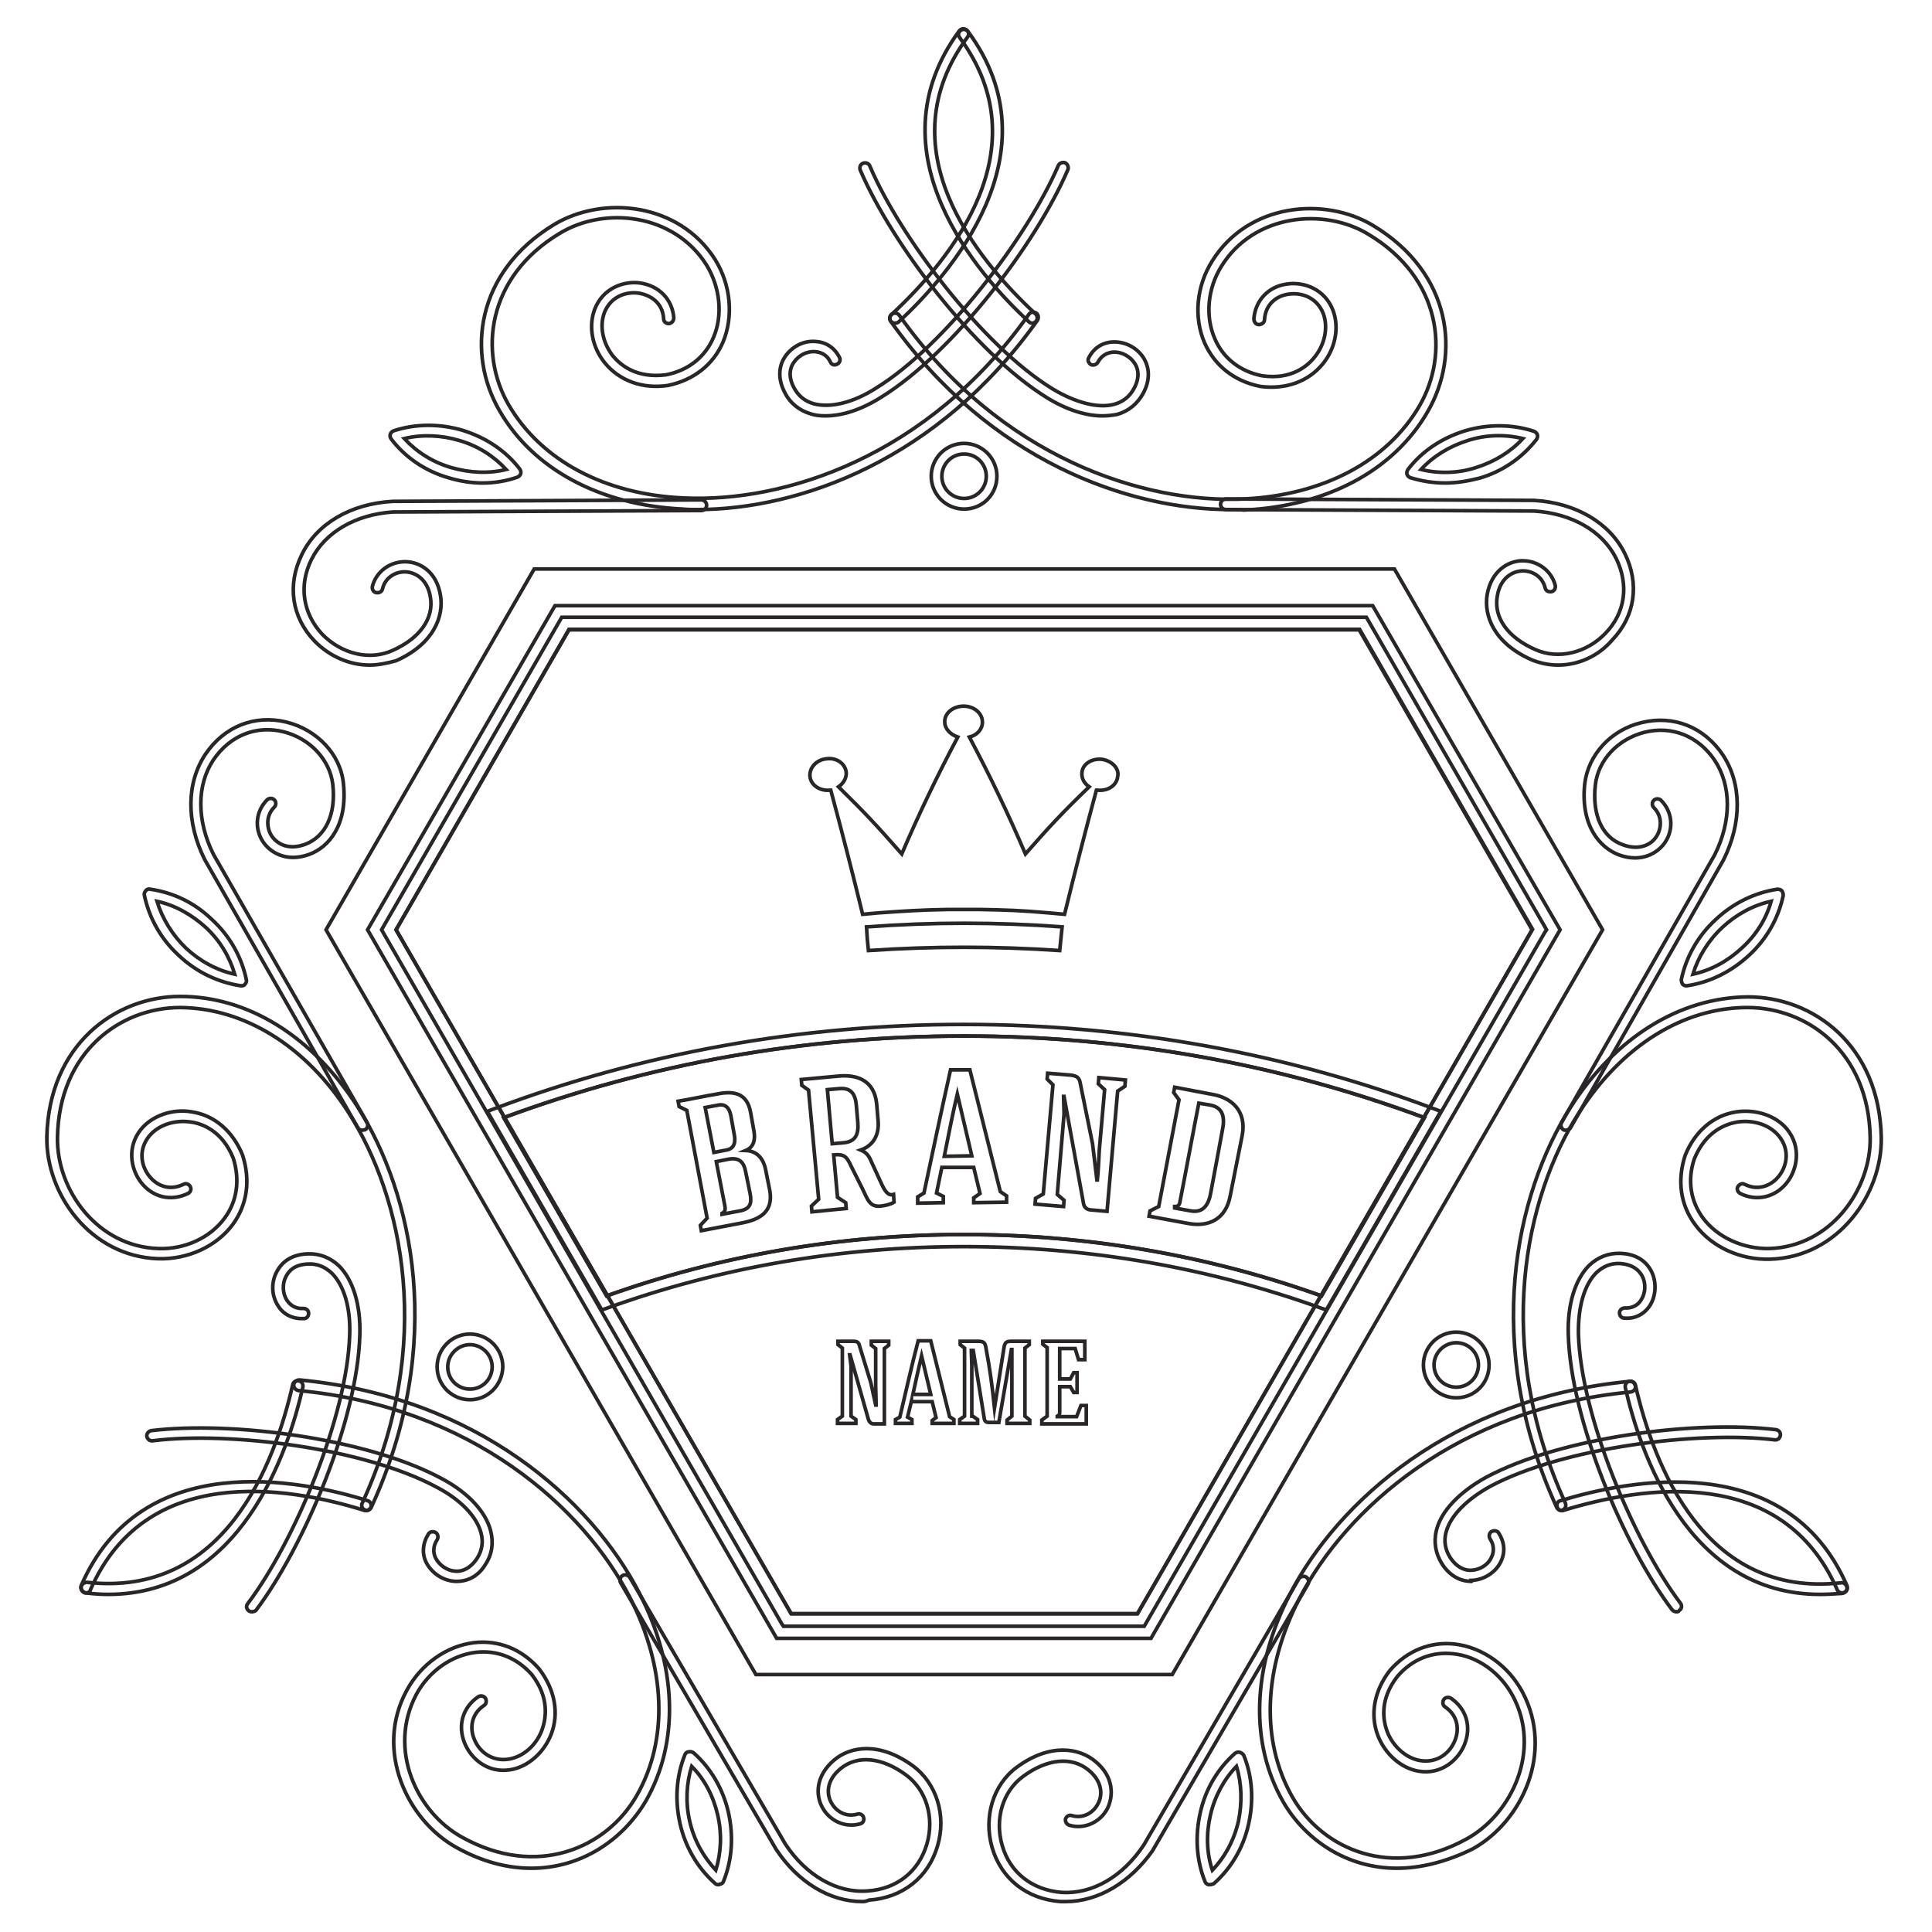 <?xml version="1.0" encoding="utf-8"?>
<!-- Generator: Adobe Illustrator 19.0.1, SVG Export Plug-In . SVG Version: 6.00 Build 0)  -->
<!DOCTYPE svg PUBLIC "-//W3C//DTD SVG 1.1//EN" "http://www.w3.org/Graphics/SVG/1.1/DTD/svg11.dtd">
<svg version="1.1" id="Layer_1" xmlns="http://www.w3.org/2000/svg" xmlns:xlink="http://www.w3.org/1999/xlink" x="0px" y="0px"
	 viewBox="0 0 400 400" style="enable-background:new 0 0 400 400;" xml:space="preserve">
<style type="text/css">
	.st0{fill:none;stroke:#292528;stroke-width:0.75;stroke-miterlimit:10;}
</style>
<polygon class="st0" points="163.8,334.1 235.5,334.1 317.2,192.5 281.4,130.4 117.8,130.4 82,192.5 163.8,334.1 "/>
<path class="st0" d="M104.3,231.4l21.3,36.9c23.5-8.4,48.4-12.7,74-12.7c25.6,0,50.5,4.3,74,12.7l21.3-36.9
	c-30.2-11.2-62.2-16.9-95.3-16.9C166.5,214.5,134.5,220.2,104.3,231.4L104.3,231.4z"/>
<g>
	<path class="st0" d="M236.9,336.7h-74.7l-0.4-0.6L79,192.5l37.3-64.7h166.6l37.3,64.7l-0.4,0.6L236.9,336.7L236.9,336.7z
		 M163.8,334.1h71.7l81.8-141.7l-35.8-62.1H117.8L82,192.5L163.8,334.1L163.8,334.1z"/>
</g>
<g>
	<path class="st0" d="M242.7,346.7h-86.2l-89-154.2l43.1-74.7h178.1l43.1,74.7L242.7,346.7L242.7,346.7z M160.8,339.2h77.5
		l84.7-146.7l-38.8-67.1H114.9l-38.8,67.1L160.8,339.2L160.8,339.2z"/>
</g>
<g>
	<g>
		<g>
			<g>
				<g>
					<path class="st0" d="M228.2,86.1c-3.4,0-7.5-1.3-11.5-3.8c-15-9.3-32.1-31.9-38.6-47.1c-0.2-0.5,0-1.2,0.6-1.4
						c0.5-0.2,1.2,0,1.4,0.6c6.2,14.6,23.3,37.2,37.8,46.1c4.8,2.9,9.5,4.1,12.8,3.2c1.8-0.5,3.2-1.6,4.1-3.3
						c1.3-2.4,0.8-4.2,0.1-5.2c-0.9-1.4-2.7-2.4-4.4-2.3c-1.4,0.1-2.5,0.8-3.2,2.1c-0.3,0.5-0.9,0.7-1.4,0.5
						c-0.5-0.3-0.8-0.9-0.5-1.4c1-2,2.8-3.2,5-3.3c2.5-0.1,4.9,1.1,6.3,3.2c1.4,2.2,1.4,4.8,0,7.4c-1.2,2.2-3,3.7-5.4,4.4
						C230.2,86,229.2,86.1,228.2,86.1L228.2,86.1z"/>
				</g>
				<g>
					<path class="st0" d="M254.7,105.5c-21.1,0-49.8-10.1-70.3-39c-0.3-0.5-0.2-1.2,0.3-1.5c0.5-0.3,1.2-0.2,1.5,0.3
						c20.9,29.5,50.6,39,71.4,38c16.4-0.8,29.6-7.8,36.3-19.3c6.2-10.7,4.6-26.4-10.6-35.5c-9.2-5.6-23.7-4.2-30.4,6.6
						c-2.9,4.6-3.4,10.4-1.4,15c1.7,4,5.2,6.8,9.8,7.7c6.1,0.9,9.5-2.1,10.9-3.9c2.1-2.6,2.8-6.1,1.8-8.9c-1.3-3.4-4.5-4.5-7.2-4.1
						c-2.3,0.3-4.8,1.9-5,5.3c0,0.6-0.6,1-1.2,1c-0.6,0-1-0.6-1-1.2c0.3-3.8,3-6.7,6.9-7.2c3.4-0.5,7.8,1,9.5,5.5
						c1.3,3.5,0.5,7.8-2.1,11c-3,3.7-7.7,5.4-13,4.7c-5.4-1.1-9.4-4.3-11.5-9c-2.3-5.3-1.7-11.8,1.6-17c7.4-11.9,23.2-13.4,33.3-7.3
						c16.4,9.9,18.1,26.8,11.3,38.5c-7,12.2-20.9,19.6-38,20.4C256.7,105.5,255.7,105.5,254.7,105.5L254.7,105.5z"/>
				</g>
				<g>
					<path class="st0" d="M322.6,137.7c-1.9,0-3.8-0.4-5.5-1.1c-7.9-3.5-9.9-9.2-9.2-13.5c0.9-5,4.4-6.9,7.1-7c3.3-0.1,6.2,2,7,5.1
						c0.1,0.6-0.2,1.2-0.8,1.3c-0.6,0.1-1.2-0.2-1.3-0.8c-0.6-2.5-2.9-3.6-4.8-3.5c-2,0.1-4.5,1.5-5.1,5.2
						c-0.8,4.5,2.2,8.6,7.9,11.1c4.7,2.1,10.6,0.7,14.5-3.4c4.1-4.2,4.9-10,2.2-15.5c-2.8-5.6-9.1-9.3-17-9.8l-63.8-0.3
						c-0.6,0-1.1-0.5-1.1-1.1c0-0.6,0.5-1.1,1.1-1.1l0,0l63.8,0.3c8.7,0.5,15.7,4.7,18.8,11c3.1,6.3,2.1,13-2.6,17.9
						C330.9,135.9,326.7,137.7,322.6,137.7L322.6,137.7z"/>
				</g>
				<g>
					<path class="st0" d="M299.2,100L299.2,100c-2.5,0-4.9-0.4-7.2-1.1c-0.3-0.1-0.6-0.4-0.7-0.7c-0.1-0.3,0-0.7,0.2-1
						c2.9-3.8,7-6.5,11.8-8c4.7-1.4,9.8-1.4,14.3,0.1c0.3,0.1,0.6,0.4,0.7,0.7c0.1,0.3,0,0.7-0.2,1c-3,3.8-7,6.6-11.8,8
						C303.9,99.6,301.6,100,299.2,100L299.2,100z M294.2,97.2c3.7,0.9,7.7,0.8,11.4-0.4c3.8-1.2,7.1-3.2,9.7-6
						c-3.7-0.9-7.7-0.8-11.4,0.4C300.1,92.4,296.8,94.4,294.2,97.2L294.2,97.2z"/>
				</g>
				<g>
					<path class="st0" d="M185.3,66.9c-0.3,0-0.6-0.1-0.8-0.3c-0.4-0.4-0.4-1.1,0.1-1.5c12.5-11.6,31-34.4,14.1-57.3
						c-0.4-0.5-0.3-1.2,0.2-1.5c0.5-0.4,1.2-0.2,1.5,0.2c18.6,25.2-3.9,50.5-14.4,60.2C185.9,66.8,185.6,66.9,185.3,66.9L185.3,66.9
						z"/>
				</g>
			</g>
			<g>
				<g>
					<path class="st0" d="M170.9,86.1c-1.1,0-2.1-0.1-3-0.4c-2.4-0.7-4.3-2.2-5.4-4.4c-1.4-2.6-1.4-5.3,0-7.4
						c1.4-2.1,3.8-3.4,6.3-3.2c2.2,0.1,4,1.3,5,3.3c0.3,0.5,0,1.2-0.5,1.4c-0.5,0.3-1.2,0.1-1.4-0.5c-0.6-1.3-1.8-2-3.2-2.1
						c-1.7-0.1-3.4,0.8-4.4,2.3c-0.7,1-1.2,2.8,0.1,5.2c0.9,1.7,2.3,2.8,4.1,3.3c3.4,0.9,8.1-0.2,12.8-3.2
						c14.5-8.9,31.5-31.5,37.8-46.1c0.2-0.5,0.9-0.8,1.4-0.6c0.5,0.2,0.8,0.9,0.6,1.4c-6.5,15.2-23.6,37.8-38.6,47.1
						C178.4,84.8,174.4,86.1,170.9,86.1L170.9,86.1z"/>
				</g>
				<g>
					<path class="st0" d="M144.3,105.5c-1,0-2,0-2.9-0.1c-17.1-0.8-31-8.2-38-20.4c-6.8-11.7-5-28.6,11.3-38.5
						c10.1-6.1,25.9-4.6,33.4,7.3c3.2,5.2,3.8,11.7,1.6,17c-2,4.7-6.1,7.9-11.4,9c-5.3,0.8-10.1-1-13.1-4.7c-2.6-3.2-3.4-7.5-2.1-11
						c1.7-4.5,6.1-6,9.5-5.5c3.9,0.6,6.6,3.4,6.9,7.2c0,0.6-0.4,1.1-1,1.2c-0.6,0-1.1-0.4-1.1-1c-0.2-3.4-2.8-4.9-5.1-5.3
						c-2.7-0.4-5.9,0.7-7.2,4.1c-1,2.8-0.3,6.2,1.8,8.9c1.5,1.8,4.8,4.7,11,3.9c4.6-0.9,8.1-3.7,9.8-7.7c2-4.6,1.4-10.4-1.4-15
						c-6.8-10.8-21.2-12.2-30.4-6.6c-15.2,9.1-16.8,24.8-10.6,35.5c6.7,11.5,19.9,18.6,36.3,19.3c20.8,1,50.5-8.5,71.4-38
						c0.3-0.5,1-0.6,1.5-0.3c0.5,0.3,0.6,1,0.3,1.5C194.2,95.3,165.5,105.5,144.3,105.5L144.3,105.5z"/>
				</g>
				<g>
					<path class="st0" d="M76.5,137.7c-4.1,0-8.3-1.8-11.4-5c-4.7-4.9-5.7-11.6-2.6-17.9c3.1-6.4,10.1-10.5,18.8-11l63.9-0.3h0
						c0.6,0,1.1,0.5,1.1,1.1c0,0.6-0.5,1.1-1.1,1.1l-63.8,0.3c-7.8,0.5-14.1,4.2-16.9,9.8c-2.7,5.4-1.8,11.2,2.2,15.5
						c4,4.1,9.8,5.5,14.5,3.4c5.7-2.5,8.7-6.7,7.9-11.1c-0.6-3.7-3.1-5.1-5.1-5.2c-1.9-0.1-4.2,1-4.8,3.5c-0.1,0.6-0.7,0.9-1.3,0.8
						c-0.6-0.1-0.9-0.7-0.8-1.3c0.8-3.1,3.7-5.2,7-5.1c2.8,0.1,6.3,2,7.1,7c0.7,4.2-1.3,10-9.2,13.5
						C80.2,137.3,78.3,137.7,76.5,137.7L76.5,137.7z"/>
				</g>
				<g>
					<path class="st0" d="M99.9,100c-2.4,0-4.8-0.4-7.1-1.1c-4.8-1.4-8.9-4.2-11.8-8c-0.2-0.3-0.3-0.6-0.2-1
						c0.1-0.3,0.4-0.6,0.7-0.7c4.5-1.5,9.6-1.5,14.3-0.1c4.8,1.5,8.9,4.2,11.8,8c0.2,0.3,0.3,0.6,0.2,1c-0.1,0.3-0.4,0.6-0.7,0.7
						C104.8,99.6,102.4,100,99.9,100L99.9,100z M83.7,90.8c2.6,2.8,5.9,4.9,9.7,6c3.8,1.1,7.8,1.3,11.4,0.4c-2.6-2.8-5.9-4.9-9.7-6
						C91.4,90.1,87.4,89.9,83.7,90.8L83.7,90.8z"/>
				</g>
				<g>
					<path class="st0" d="M213.7,66.9c-0.3,0-0.5-0.1-0.7-0.3c-10.5-9.7-32.9-35-14.4-60.2c0.4-0.5,1-0.6,1.5-0.2
						c0.5,0.4,0.6,1,0.2,1.5c-16.9,22.9,1.6,45.7,14.1,57.3c0.4,0.4,0.5,1.1,0.1,1.5C214.3,66.8,214,66.9,213.7,66.9L213.7,66.9z"/>
				</g>
			</g>
		</g>
		<g>
			<g>
				<g>
					<path class="st0" d="M52.1,333.7c-0.2,0-0.5-0.1-0.6-0.2c-0.5-0.4-0.6-1-0.2-1.5c9.6-12.7,20.6-38.7,21.1-55.7
						c0.2-5.6-1.2-10.2-3.7-12.7c-1.4-1.3-3-2-4.9-1.9c-2.8,0.1-4,1.4-4.6,2.6c-0.8,1.5-0.7,3.5,0.2,4.9c0.8,1.2,2,1.8,3.4,1.7
						c0.6,0,1.1,0.4,1.1,1c0,0.6-0.4,1.1-1,1.1c-2.2,0.1-4.2-0.8-5.3-2.6c-1.4-2.1-1.5-4.9-0.3-7.1c1.2-2.3,3.4-3.6,6.4-3.7
						c2.5-0.1,4.7,0.8,6.5,2.5c2.9,2.9,4.5,8.1,4.3,14.3c-0.5,17.7-11.5,43.7-21.5,57C52.8,333.6,52.4,333.7,52.1,333.7L52.1,333.7z
						"/>
				</g>
				<g>
					<path class="st0" d="M75.9,312.7c-0.1,0-0.3,0-0.4-0.1c-0.5-0.2-0.8-0.9-0.5-1.4c15.1-32.9,8.4-63.3-2.8-80.8
						c-8.8-13.8-21.6-21.7-34.9-21.8c0,0,0,0,0,0c-12.4,0-25.1,9.2-25.4,26.9c-0.2,10.8,8.2,22.6,20.9,23c5.4,0.2,10.7-2.2,13.7-6.3
						c2.6-3.5,3.2-7.9,1.8-12.4c-2.3-5.7-6.5-7.2-8.8-7.5c-3.3-0.5-6.7,0.6-8.6,2.9c-2.3,2.8-1.7,6.2,0,8.3c1.4,1.8,4,3.2,7.1,1.7
						c0.5-0.3,1.2,0,1.4,0.5c0.3,0.5,0,1.2-0.5,1.4c-3.5,1.7-7.3,0.8-9.7-2.3c-2.1-2.7-3-7.3,0-11c2.3-2.8,6.5-4.3,10.5-3.6
						c4.7,0.7,8.5,4,10.5,8.9c1.7,5.2,1,10.3-2,14.4c-3.4,4.6-9.4,7.3-15.5,7.1c-14-0.5-23.2-13.4-23-25.2
						c0.4-19.1,14.2-29.1,27.6-29.1c14.1,0,27.4,8.3,36.7,22.8c11.5,18,18.4,49.2,2.9,82.9C76.7,312.5,76.3,312.7,75.9,312.7
						L75.9,312.7z"/>
				</g>
				<g>
					<path class="st0" d="M75,234c-0.4,0-0.7-0.2-0.9-0.5L42.4,178c-3.9-7.8-3.8-15.9,0.1-21.8c3.9-5.8,10.2-8.3,16.8-6.7
						c6.4,1.6,11.2,6.7,11.8,12.7c0.9,8.6-3,13.2-7.1,14.7c-4.7,1.7-8.1-0.4-9.6-2.7c-1.8-2.8-1.4-6.3,0.9-8.6
						c0.4-0.4,1.1-0.4,1.5,0c0.4,0.4,0.4,1.1,0,1.5c-1.8,1.8-1.6,4.3-0.6,5.9c1.1,1.7,3.5,3.1,7,1.8c4.2-1.6,6.4-6.2,5.7-12.4
						c-0.6-5.1-4.7-9.5-10.2-10.9c-5.7-1.4-11.1,0.8-14.5,5.8c-3.5,5.2-3.5,12.6,0,19.6L76,232.4c0.3,0.5,0.1,1.2-0.4,1.5
						C75.4,233.9,75.2,234,75,234L75,234z"/>
				</g>
				<g>
					<path class="st0" d="M50,204.1c0,0-0.1,0-0.1,0c-4.7-0.7-9.2-2.8-12.9-6.3c-3.7-3.4-6.1-7.7-7.1-12.4c-0.1-0.3,0-0.7,0.3-1
						c0.2-0.3,0.6-0.4,0.9-0.3c4.8,0.7,9.2,2.8,12.8,6.3c3.7,3.4,6.1,7.7,7.1,12.4c0.1,0.3,0,0.7-0.3,1
						C50.6,204,50.3,204.1,50,204.1L50,204.1z M32.5,186.6c1.1,3.6,3.2,7,6,9.7c2.9,2.7,6.4,4.6,10.1,5.4c-1.1-3.7-3.1-7-6-9.7
						C39.6,189.3,36.2,187.4,32.5,186.6L32.5,186.6z"/>
				</g>
				<g>
					<path class="st0" d="M17.8,329.8c-0.1,0-0.3,0-0.4-0.1c-0.5-0.2-0.8-0.9-0.6-1.4c12.5-28.7,45.6-21.9,59.3-17.6
						c0.6,0.2,0.9,0.8,0.7,1.3c-0.2,0.6-0.8,0.9-1.4,0.7c-16.3-5.1-45.3-9.6-56.7,16.5C18.7,329.5,18.3,329.8,17.8,329.8L17.8,329.8
						z"/>
				</g>
			</g>
			<g>
				<g>
					<path class="st0" d="M94.6,327.4c-0.1,0-0.2,0-0.3,0c-2.5-0.1-4.8-1.6-6-3.8c-1-1.9-0.8-4.1,0.4-6c0.3-0.5,1-0.6,1.5-0.3
						c0.5,0.3,0.6,1,0.3,1.5c-0.8,1.2-0.9,2.6-0.3,3.8c0.8,1.5,2.4,2.6,4.1,2.7c1.2,0.1,3-0.4,4.5-2.7c1-1.6,1.3-3.3,0.8-5.2
						c-0.9-3.4-4.2-6.9-9.2-9.5c-15-8.1-43-11.6-58.8-9.6c-0.6,0.1-1.1-0.4-1.2-0.9c-0.1-0.6,0.4-1.1,0.9-1.2
						c16.5-2,44.5,1.5,60.1,9.9c5.5,2.9,9.2,6.9,10.2,10.9c0.6,2.4,0.3,4.8-1.1,6.9C99.2,326.1,97.1,327.4,94.6,327.4L94.6,327.4z"
						/>
				</g>
				<g>
					<path class="st0" d="M110,386.8c-4.9,0-10.1-1.3-15.5-4.3c-10.3-5.7-17-20.2-10.3-32.5c2.9-5.4,8.2-9.2,13.9-9.9
						c5.1-0.6,9.9,1.3,13.5,5.4c3.3,4.3,4.2,9.2,2.5,13.6c-1.5,3.8-4.8,6.7-8.4,7.3c-4.7,0.8-8.2-2.3-9.5-5.5
						c-1.5-3.7-0.4-7.4,2.8-9.6c0.5-0.3,1.2-0.2,1.5,0.3c0.3,0.5,0.2,1.2-0.3,1.5c-2.8,1.9-2.9,4.9-2,7c1,2.5,3.6,4.7,7.2,4.1
						c2.9-0.5,5.6-2.8,6.8-6c0.8-2.2,1.7-6.6-2.1-11.5c-3.1-3.5-7.2-5.1-11.6-4.6c-5,0.6-9.7,3.9-12.3,8.7c-6,11.3,0,24.4,9.5,29.6
						c15.5,8.6,29.9,2.2,36.1-8.6c6.6-11.5,6.1-26.5-1.4-41.1c-9.6-18.5-32.6-39.4-68.6-42.8c-0.6-0.1-1-0.6-1-1.2
						c0.1-0.6,0.6-1,1.2-1c36.9,3.5,60.5,25,70.3,44c7.9,15.2,8.4,31,1.4,43.2C128.9,381,120.3,386.8,110,386.8L110,386.8z"/>
				</g>
				<g>
					<path class="st0" d="M178.5,393.7c-6.7,0-13.3-4-17.8-10.8l-32.2-55.2c-0.3-0.5-0.1-1.2,0.4-1.5c0.5-0.3,1.2-0.1,1.5,0.4
						l32.2,55.2c4.3,6.5,10.7,10.2,17,9.7c6.1-0.4,10.6-4,12.3-9.7c1.6-5.5-0.1-11.2-4.3-14.3c-5-3.7-10.1-4.2-13.6-1.3
						c-2.9,2.4-2.9,5.2-1.9,7c0.9,1.7,2.9,3.1,5.4,2.4c0.6-0.2,1.2,0.2,1.3,0.7c0.2,0.6-0.2,1.2-0.7,1.3c-3.1,0.9-6.4-0.6-7.9-3.5
						c-1.3-2.4-1.4-6.4,2.5-9.7c3.3-2.8,9.3-3.9,16.3,1.2c4.9,3.6,7,10.3,5.1,16.6c-1.9,6.5-7.2,10.7-14.2,11.2
						C179.2,393.7,178.9,393.7,178.5,393.7L178.5,393.7z"/>
				</g>
				<g>
					<path class="st0" d="M148.7,390.2c-0.3,0-0.5-0.1-0.7-0.3c-3.6-3.2-6.1-7.5-7.2-12.3c-1.1-4.9-0.8-9.8,1-14.3
						c0.1-0.3,0.4-0.6,0.8-0.6c0.3-0.1,0.7,0,1,0.2c3.6,3.2,6.1,7.5,7.2,12.3c1.1,4.9,0.8,9.8-1,14.3c-0.1,0.3-0.4,0.6-0.8,0.6
						C148.9,390.2,148.8,390.2,148.7,390.2L148.7,390.2z M143.2,365.7c-1.1,3.6-1.3,7.5-0.4,11.4c0.9,3.9,2.8,7.3,5.4,10.1
						c1.1-3.6,1.3-7.5,0.4-11.4C147.7,371.9,145.9,368.4,143.2,365.7L143.2,365.7z"/>
				</g>
				<g>
					<path class="st0" d="M22.4,330.1c-1.5,0-3-0.1-4.6-0.3c-0.6-0.1-1-0.6-1-1.2c0.1-0.6,0.6-1,1.2-1c28.3,3.2,38.8-24.2,42.6-40.9
						c0.1-0.6,0.7-0.9,1.3-0.8c0.6,0.1,0.9,0.7,0.8,1.3C59.7,300.5,49.9,330.1,22.4,330.1L22.4,330.1z"/>
				</g>
			</g>
		</g>
		<g>
			<g>
				<g>
					<path class="st0" d="M347.1,333.7c-0.3,0-0.6-0.1-0.9-0.4c-10-13.2-21-39.3-21.5-57c-0.2-6.2,1.4-11.4,4.3-14.3
						c1.8-1.7,4-2.6,6.5-2.5c3,0.1,5.2,1.4,6.4,3.7c1.1,2.2,1,5-0.3,7.1c-1.2,1.8-3.1,2.8-5.3,2.6c-0.6,0-1-0.5-1-1.1
						c0-0.6,0.6-1,1.1-1c1.4,0.1,2.7-0.5,3.4-1.7c0.9-1.4,1-3.4,0.2-4.9c-0.6-1.1-1.8-2.4-4.6-2.6c-1.9-0.1-3.5,0.6-4.9,1.9
						c-2.5,2.5-3.8,7.1-3.7,12.7c0.5,17,11.5,43,21.1,55.7c0.4,0.5,0.3,1.2-0.2,1.5C347.5,333.7,347.3,333.7,347.1,333.7
						L347.1,333.7z"/>
				</g>
				<g>
					<path class="st0" d="M323.3,312.7c-0.4,0-0.8-0.2-1-0.6c-15.4-33.7-8.6-64.9,2.9-82.9c9.2-14.4,22.6-22.7,36.7-22.8
						c0,0,0,0,0,0c13.5,0,27.2,10,27.6,29.1c0.2,11.8-9,24.8-23,25.2c-6.1,0.2-12.1-2.5-15.5-7.1c-3.1-4.1-3.8-9.2-2.1-14.4
						c2-5,5.9-8.3,10.6-9c4.1-0.6,8.2,0.8,10.5,3.6c3,3.7,2.1,8.3,0,11c-2.4,3.1-6.3,4-9.7,2.3c-0.5-0.3-0.8-0.9-0.5-1.4
						c0.3-0.5,0.9-0.8,1.4-0.5c3,1.5,5.7,0.1,7.1-1.7c1.7-2.1,2.3-5.5,0-8.3c-1.9-2.3-5.2-3.4-8.6-2.9c-2.3,0.4-6.5,1.8-8.9,7.6
						c-1.5,4.4-0.8,8.8,1.8,12.3c3,4,8.3,6.4,13.7,6.3c12.8-0.4,21.1-12.3,20.9-23c-0.3-17.7-13-26.9-25.4-26.9c0,0,0,0,0,0
						c-13.3,0-26,7.9-34.9,21.8c-11.2,17.5-17.8,48-2.8,80.8c0.2,0.5,0,1.2-0.5,1.4C323.6,312.7,323.5,312.7,323.3,312.7
						L323.3,312.7z"/>
				</g>
				<g>
					<path class="st0" d="M324.2,234c-0.2,0-0.4,0-0.5-0.1c-0.5-0.3-0.7-1-0.4-1.5l31.7-55.4c3.5-7,3.5-14.3,0-19.6
						c-3.4-5-8.8-7.2-14.5-5.8c-5.5,1.4-9.6,5.7-10.2,10.9c-0.7,6.2,1.4,10.9,5.7,12.4c3.5,1.3,6-0.1,7-1.8c1-1.6,1.2-4.1-0.6-5.9
						c-0.4-0.4-0.4-1.1,0-1.5c0.4-0.4,1.1-0.4,1.5,0c2.3,2.3,2.7,5.8,0.9,8.6c-1.5,2.3-4.9,4.4-9.6,2.7c-4-1.5-8-6.1-7.1-14.7
						c0.7-6,5.4-11.2,11.8-12.7c6.6-1.6,12.9,0.9,16.8,6.7c3.9,5.9,4,14,0.1,21.8l-31.7,55.5C324.9,233.8,324.5,234,324.2,234
						L324.2,234z"/>
				</g>
				<g>
					<path class="st0" d="M349.2,204.1c-0.3,0-0.6-0.1-0.8-0.3c-0.2-0.3-0.3-0.6-0.3-1c1-4.7,3.4-9,7.1-12.4
						c3.6-3.4,8.1-5.6,12.8-6.3c0.3,0,0.7,0.1,0.9,0.3c0.2,0.3,0.3,0.6,0.3,1c-1,4.7-3.4,9-7.1,12.4c-3.7,3.4-8.1,5.6-12.9,6.3
						C349.3,204.1,349.2,204.1,349.2,204.1L349.2,204.1z M366.7,186.6c-3.7,0.8-7.2,2.7-10.1,5.4c-2.9,2.7-5,6.1-6.1,9.7
						c3.7-0.8,7.2-2.7,10.1-5.4C363.6,193.6,365.7,190.2,366.7,186.6L366.7,186.6z"/>
				</g>
				<g>
					<path class="st0" d="M381.4,329.8c-0.4,0-0.8-0.2-1-0.6c-11.4-26.1-40.4-21.5-56.7-16.5c-0.6,0.2-1.2-0.1-1.3-0.7
						c-0.2-0.6,0.1-1.2,0.7-1.3c13.7-4.2,46.8-11,59.3,17.6c0.2,0.5,0,1.2-0.6,1.4C381.6,329.8,381.5,329.8,381.4,329.8L381.4,329.8
						z"/>
				</g>
			</g>
			<g>
				<g>
					<path class="st0" d="M304.6,327.4c-2.4,0-4.6-1.3-6.1-3.7c-1.3-2.1-1.7-4.5-1.1-6.9c1-4,4.8-7.9,10.2-10.9
						c15.6-8.4,43.6-11.9,60.1-9.9c0.6,0.1,1,0.6,0.9,1.2c-0.1,0.6-0.6,1-1.2,0.9c-15.8-1.9-43.8,1.6-58.8,9.6
						c-4.9,2.7-8.3,6.1-9.2,9.5c-0.5,1.8-0.2,3.6,0.8,5.2c1.5,2.3,3.3,2.8,4.5,2.7c1.7-0.1,3.4-1.1,4.1-2.7c0.6-1.2,0.5-2.6-0.3-3.8
						c-0.3-0.5-0.2-1.2,0.3-1.5c0.5-0.3,1.2-0.2,1.5,0.3c1.2,1.9,1.4,4,0.4,6c-1.1,2.2-3.5,3.7-6,3.8
						C304.8,327.4,304.7,327.4,304.6,327.4L304.6,327.4z"/>
				</g>
				<g>
					<path class="st0" d="M289.2,386.8c-10.3,0-18.9-5.8-23.5-13.7c-7-12.2-6.5-27.9,1.4-43.1c9.8-19,33.5-40.5,70.3-44
						c0.6-0.1,1.1,0.4,1.2,1c0.1,0.6-0.4,1.1-1,1.2c-36,3.4-59,24.3-68.6,42.8c-7.5,14.6-8,29.5-1.4,41.1
						c6.2,10.8,20.6,17.2,36.1,8.6c9.4-5.2,15.5-18.4,9.5-29.6c-2.6-4.8-7.3-8.2-12.3-8.7c-4.4-0.5-8.5,1.1-11.6,4.7
						c-3.8,4.9-2.9,9.2-2.1,11.4c1.2,3.1,3.9,5.5,6.8,6c3.6,0.6,6.2-1.6,7.2-4.1c0.9-2.1,0.8-5.1-2-7c-0.5-0.3-0.6-1-0.3-1.5
						c0.3-0.5,1-0.6,1.5-0.3c3.2,2.2,4.3,5.9,2.8,9.6c-1.3,3.2-4.8,6.3-9.5,5.5c-3.6-0.6-6.9-3.5-8.4-7.3c-1.7-4.4-0.8-9.4,2.5-13.6
						c3.6-4.1,8.4-6,13.5-5.4c5.7,0.7,11,4.5,13.9,9.9c6.6,12.4,0,26.8-10.3,32.5C299.4,385.5,294.1,386.8,289.2,386.8L289.2,386.8z
						"/>
				</g>
				<g>
					<path class="st0" d="M220.7,393.7c-0.4,0-0.7,0-1.1,0c-7-0.5-12.3-4.7-14.2-11.2c-1.8-6.3,0.2-13,5.1-16.6
						c6.9-5.1,13-4,16.3-1.2c3.9,3.2,3.7,7.2,2.5,9.7c-1.5,2.9-4.8,4.4-7.9,3.5c-0.6-0.2-0.9-0.8-0.8-1.3c0.2-0.6,0.8-0.9,1.3-0.7
						c2.5,0.7,4.5-0.7,5.4-2.4c1-1.8,1-4.6-1.9-7c-3.5-2.9-8.6-2.4-13.6,1.3c-4.2,3.1-5.9,8.8-4.3,14.3c1.6,5.6,6.2,9.2,12.3,9.7
						c6.3,0.4,12.6-3.2,17-9.8l32.1-55.1c0.3-0.5,1-0.7,1.5-0.4c0.5,0.3,0.7,1,0.4,1.5l-32.2,55.2
						C234,389.7,227.4,393.7,220.7,393.7L220.7,393.7z"/>
				</g>
				<g>
					<path class="st0" d="M250.5,390.2c-0.1,0-0.2,0-0.3,0c-0.3-0.1-0.6-0.3-0.7-0.6c-1.8-4.4-2.1-9.4-1-14.3
						c1.1-4.9,3.6-9.1,7.2-12.3c0.3-0.2,0.6-0.3,1-0.2c0.3,0.1,0.6,0.3,0.8,0.6c1.8,4.4,2.1,9.4,1,14.3c-1.1,4.9-3.6,9.1-7.2,12.3
						C251,390.1,250.7,390.2,250.5,390.2L250.5,390.2z M256,365.7c-2.6,2.7-4.5,6.2-5.4,10.1c-0.9,3.9-0.8,7.8,0.4,11.4
						c2.6-2.7,4.5-6.2,5.4-10.1C257.2,373.2,257.1,369.3,256,365.7L256,365.7z"/>
				</g>
				<g>
					<path class="st0" d="M376.8,330.1c-27.5,0-37.3-29.6-40.3-42.8c-0.1-0.6,0.2-1.2,0.8-1.3c0.6-0.1,1.2,0.2,1.3,0.8
						c3.8,16.6,14.3,44.1,42.6,40.9c0.6-0.1,1.1,0.4,1.2,1c0.1,0.6-0.4,1.1-1,1.2C379.9,330,378.3,330.1,376.8,330.1L376.8,330.1z"
						/>
				</g>
			</g>
		</g>
	</g>
	<g>
		<path class="st0" d="M97.3,289.8c-3.7,0-6.8-3-6.8-6.8c0-3.7,3-6.8,6.8-6.8c3.7,0,6.8,3,6.8,6.8C104,286.8,101,289.8,97.3,289.8
			L97.3,289.8z M97.3,278.4c-2.5,0-4.6,2.1-4.6,4.6c0,2.6,2.1,4.6,4.6,4.6c2.6,0,4.6-2.1,4.6-4.6C101.9,280.5,99.8,278.4,97.3,278.4
			L97.3,278.4z"/>
	</g>
	<g>
		<path class="st0" d="M199.6,105.4c-3.7,0-6.8-3-6.8-6.8c0-3.7,3-6.8,6.8-6.8c3.7,0,6.8,3,6.8,6.8
			C206.4,102.4,203.4,105.4,199.6,105.4L199.6,105.4z M199.6,94c-2.6,0-4.6,2.1-4.6,4.6c0,2.6,2.1,4.6,4.6,4.6
			c2.6,0,4.6-2.1,4.6-4.6C204.2,96.1,202.2,94,199.6,94L199.6,94z"/>
	</g>
	<g>
		<path class="st0" d="M301.5,289.4c-3.7,0-6.8-3-6.8-6.8c0-3.7,3-6.8,6.8-6.8c3.7,0,6.8,3,6.8,6.8
			C308.3,286.4,305.3,289.4,301.5,289.4L301.5,289.4z M301.5,278c-2.5,0-4.6,2.1-4.6,4.6c0,2.6,2.1,4.6,4.6,4.6
			c2.6,0,4.6-2.1,4.6-4.6C306.1,280.1,304.1,278,301.5,278L301.5,278z"/>
	</g>
</g>
<g>
	<path class="st0" d="M274.6,271.2l-0.9-0.3c-23.5-8.5-48.4-12.8-74.1-12.8c-25.7,0-50.6,4.3-74.1,12.8l-0.9,0.3l-23.7-41.1l1.3-0.5
		c30.8-11.6,63.6-17.5,97.4-17.5c33.8,0,66.6,5.9,97.4,17.5l1.3,0.5L274.6,271.2L274.6,271.2z M104.3,231.4l21.3,36.9
		c23.5-8.4,48.4-12.7,74-12.7c25.6,0,50.5,4.3,74,12.7l21.3-36.9c-30.2-11.2-62.2-16.9-95.3-16.9
		C166.5,214.5,134.5,220.2,104.3,231.4L104.3,231.4z"/>
</g>
<g>
	<path class="st0" d="M228.1,157.2c-2.1-0.2-4,1-4.1,2.8c-0.1,1.2,0.5,2.2,1.5,2.9c-5.6,5.4-8.2,8.2-13.2,13.9
		c-3.5-8.2-7.4-16.3-11.6-24.2c1.6-0.4,2.7-1.6,2.7-3.1c0-1.8-1.7-3.3-3.9-3.3c-2.2,0-4,1.5-3.9,3.3c0,1.4,1.2,2.6,2.7,3.1
		c-4.2,7.9-8.1,16-11.6,24.2c-5-5.7-7.6-8.5-13.1-13.9c1-0.7,1.7-1.8,1.6-3c-0.2-1.8-2-3.1-4.1-2.8c-2.1,0.2-3.6,1.9-3.4,3.7
		c0.2,1.8,2.1,3,4.1,2.8c0.1,0,0.1,0,0.2,0c2.3,8.5,4.5,17.1,6.6,25.7c1.3-0.1,2-0.2,3.3-0.3c5.7-0.4,8.6-0.6,14.3-0.7
		c2.7,0,4,0,6.6,0c5.7,0.1,8.6,0.2,14.3,0.7c1.3,0.1,2,0.2,3.3,0.3c2.1-8.6,4.3-17.2,6.6-25.7c0.1,0,0.2,0,0.3,0
		c2.1,0.2,3.9-1,4.1-2.8C231.8,159.1,230.2,157.5,228.1,157.2z M179.8,196.8c13.3-0.9,26.3-0.9,39.6,0c0.2-2,0.3-2.9,0.5-4.9
		c-13.6-1-26.9-1-40.5,0C179.5,193.9,179.6,194.9,179.8,196.8z"/>
</g>
<g>
	<path class="st0" d="M153.6,253.2l-8.4,1.6l-0.2-1.1l1.4-1.5l-4.2-22.3l-1.6-0.8l-0.2-1.1c3-0.5,5.1-1,8.1-1.5
		c3.4-0.7,6.2-0.2,6.9,3.8l0.7,3.9c0.3,1.7,0,3.3-1.7,4c2.2,0.1,3.6,1.5,4.1,3.9l0.9,4.5C160.1,251,157.2,252.5,153.6,253.2
		C153.6,253.2,153.6,253.2,153.6,253.2z M151.3,230.9c-0.3-1.5-1.1-2.4-2.6-2.1l-2.7,0.5l1.8,9.3l2.6-0.5c1.8-0.3,1.9-1.9,1.6-3.3
		L151.3,230.9z M154.4,242.7c-0.4-2.2-1.4-3.1-3.6-2.7l-2.5,0.5l1.8,9.3c0.1,0.7,0,1.1-0.6,1.4l0,0.2l3.7-0.7
		c2.1-0.4,2.5-1.5,2.1-3.6L154.4,242.7z"/>
	<path class="st0" d="M176.2,241.4c-0.9-2-1.5-2.5-3.6-2.3c0.2,2.4,0.6,6.3,0.8,8.8l1.7,1.1l0.1,1.2c-2.2,0.2-5,0.5-7.1,0.7
		l-0.1-1.2l1.5-1.4c-0.7-7.5-1.4-15.1-2.1-22.6l-1.4-1l-0.1-1.2l7.6-0.7c4-0.4,7.5,0.9,8,5.7c0.1,1.1,0.2,2.4,0.3,3.5
		c0.3,3.3-1.3,5.3-3.6,6.1c1.2,0.5,1.7,1.2,2.2,2.4c0.7,1.6,1.5,3.2,2.2,4.8c0.5,1,1.2,2.4,2.4,2l0.1,1.6c-0.8,0.5-1.9,0.7-2.7,0.8
		c-2.4,0.3-2.8-1.5-3.8-3.5L176.2,241.4z M171.3,225.6c0.4,4.2,0.6,7,1,11.2l2.3-0.2c2.5-0.2,3.2-1.7,3-4.2
		c-0.1-1.2-0.2-2.4-0.3-3.5c-0.2-2.4-1.1-3.8-3.7-3.5L171.3,225.6z"/>
	<path class="st0" d="M195,241.7l-1.1,5.3l1.4,0.7l0,1.3l-5.3,0.1l0-1.3l1.3-0.8c1.7-8,3.7-17.5,5.5-25.5l4,0l6.3,25.2l1.3,0.9
		l0,1.3l-6.8,0.1l0-1l1.3-0.9l-1.3-5.4L195,241.7z M198.2,226.5c-0.8,3.4-1.8,8.3-2.7,12.9l5.7-0.1L198.2,226.5L198.2,226.5z"/>
	<path class="st0" d="M218.9,247.3l1.4,1.2l-0.1,1.3l-5.9-0.5l0.1-1.2l1.6-0.9l2-22.6l-1.2-1.2l0.1-1.2l4.9,0.4
		c1.2,0.2,1.7,0.5,1.9,1.9l2.5,12.3l0.9,7.5l0.1,0c0.2-1.9,0.3-4.4,0.4-6.2l1.1-12.5l-1.3-1.2l0.1-1.3l5.5,0.5l-0.1,1.3l-1.5,1
		l-2.2,24.9l-3.4-0.3c-1-0.1-1.4-0.7-1.5-1.5l-4-22c0,0-0.1,0-0.1,0l0.1,3.7L218.9,247.3z"/>
	<path class="st0" d="M254.7,247.6c-0.9,4.8-4.4,6.5-8.7,5.7c-2.7-0.5-5.4-1-8.1-1.5l0.2-1.1l1.8-0.9c1.4-7.4,2.8-14.8,4.2-22.1
		l-1.1-1.5l0.2-1.1l7.9,1.5c3.9,0.7,7,3.4,6.1,8.4L254.7,247.6z M248.2,228.4c-0.8,4-3.1,16.4-3.9,20.4c-0.1,0.7-0.4,1-1.1,1l0,0.3
		c1.1,0.2,2.2,0.4,3.3,0.6c2.7,0.5,3.8-1.4,4.2-3.9c0.3-1.6,2.1-11.2,2.4-12.9c0.5-2.4,0.2-4.6-2.5-5.1L248.2,228.4z"/>
</g>
<g>
	<path class="st0" d="M176.2,293.2l1,0.7v0.8h-3.8v-0.8l1-0.7v-14.1l-0.9-0.7v-0.7h3.2c0.8,0,1.1,0.2,1.3,1.1l2.3,7.5l1,4.6h0.1
		c0-1.2-0.1-2.7-0.1-3.9v-7.8l-0.9-0.7v-0.8h3.6v0.8l-0.9,0.7v15.6h-2.2c-0.6,0-0.9-0.4-1.1-0.9l-3.8-13.4c0,0-0.1,0-0.1,0l0.3,2.3
		V293.2z"/>
	<path class="st0" d="M188.7,290.1l-0.8,3.3l0.9,0.5v0.8h-3.4v-0.8l0.9-0.5c1.2-5,2.5-10.9,3.8-15.8h2.6l3.9,15.7l0.9,0.6v0.8H193
		v-0.6l0.8-0.6l-0.8-3.3H188.7z M190.8,280.7c-0.5,2.1-1.2,5.2-1.8,8h3.7L190.8,280.7L190.8,280.7z"/>
	<path class="st0" d="M201.4,293.2l1,0.7v0.8h-3.7v-0.8l1-0.7v-14.1l-0.9-0.7v-0.7h3.5c1.2,0,1.6,0.1,1.8,1.2
		c0.9,4.8,1.3,7.9,1.8,12.6h0l2-12.7c0.2-0.9,0.5-1.1,1.5-1.1h3.7v0.7l-0.9,0.7v14.1l1,0.8v0.7h-4.7V294l1-0.8c0-11.4,0-11.3,0-11.3
		v-2.5h-0.1l-2.6,15.1h-2.1c-0.5,0-0.8-0.2-0.9-0.7c-0.8-4.8-1.5-9.4-2.3-14.2h-0.4l0.1,3.1V293.2z"/>
	<path class="st0" d="M215.7,294.7V294l1.1-0.8V279l-0.9-0.7v-0.6h8.7v3.8h-1.3l-0.7-2.3h-3.2v6.3h2.2l0.7-1.3h0.7v4.1h-0.7
		l-0.7-1.2h-2.2v5.3c0,0.4-0.1,0.6-0.5,0.8v0.1h4l0.9-2.3h1.1v3.8H215.7z"/>
</g>
</svg>
